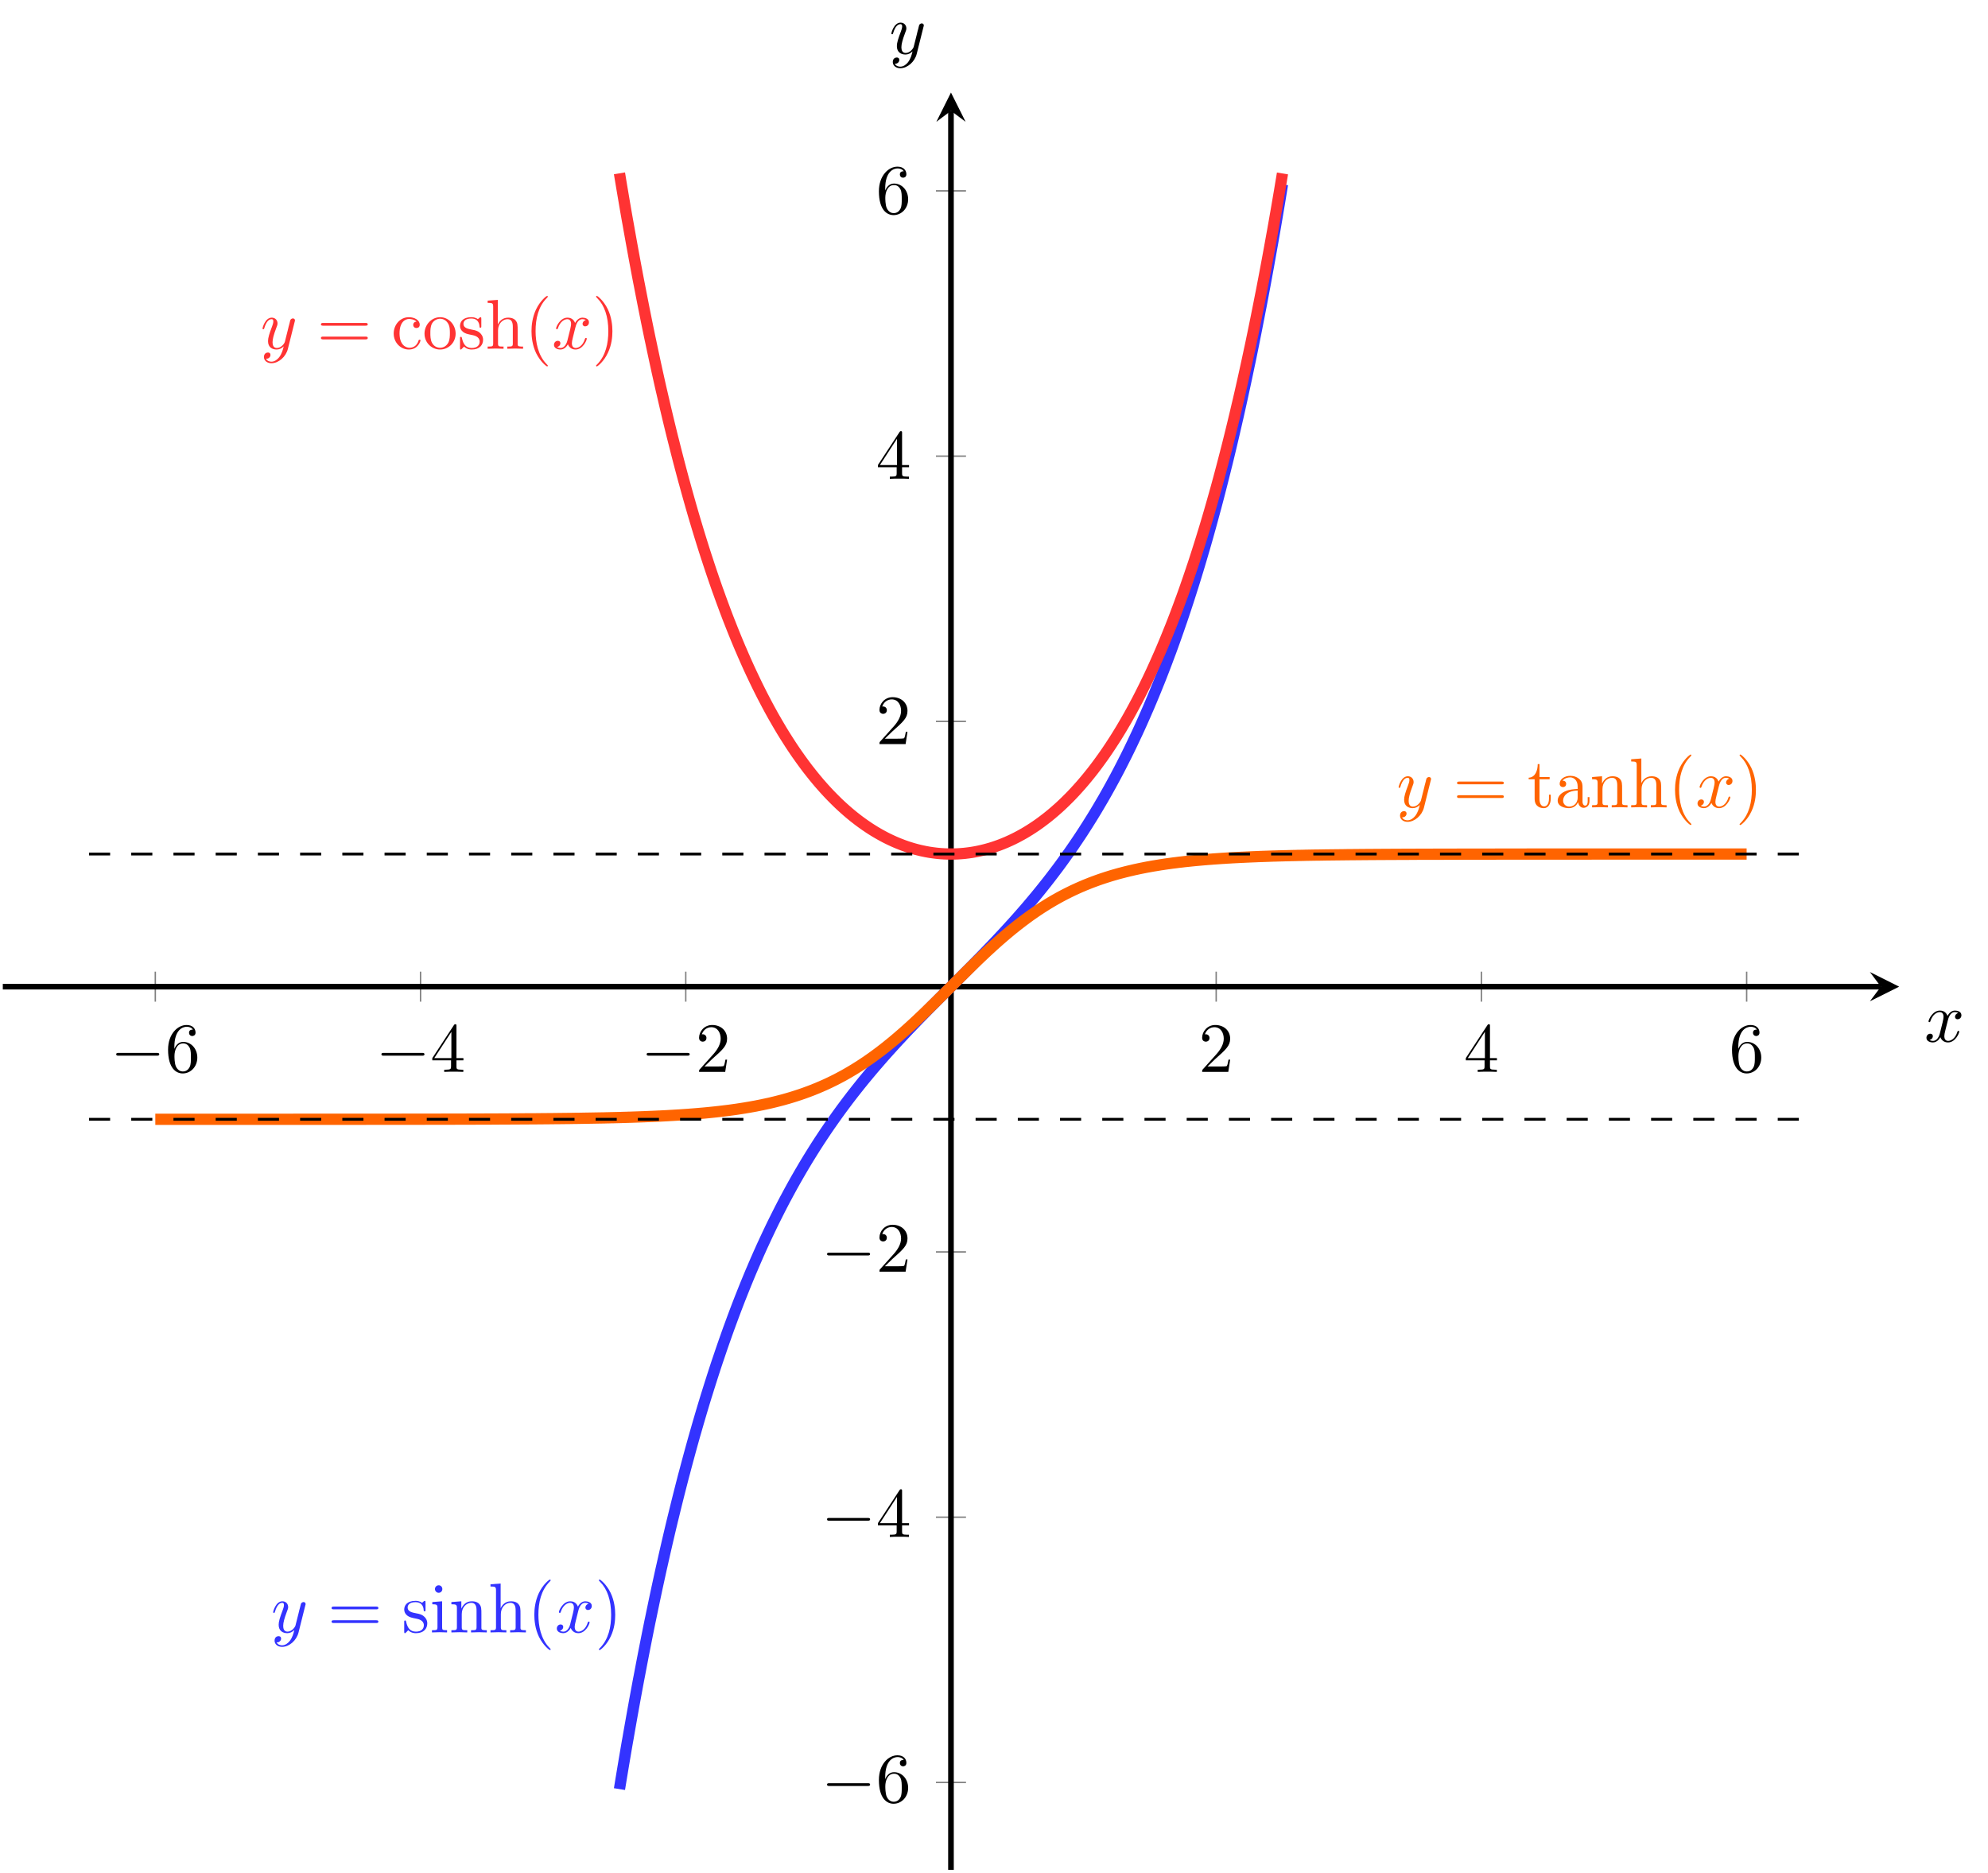 <?xml version="1.0" encoding="UTF-8"?>
<svg xmlns="http://www.w3.org/2000/svg" xmlns:xlink="http://www.w3.org/1999/xlink" width="281.498pt" height="265.129pt" viewBox="0 0 281.498 265.129" version="1.1">
<defs>
<g>
<symbol overflow="visible" id="glyph0-0">
<path style="stroke:none;" d=""/>
</symbol>
<symbol overflow="visible" id="glyph0-1">
<path style="stroke:none;" d="M 6.562 -2.297 C 6.734 -2.297 6.922 -2.297 6.922 -2.5 C 6.922 -2.688 6.734 -2.688 6.562 -2.688 L 1.172 -2.688 C 1 -2.688 0.828 -2.688 0.828 -2.5 C 0.828 -2.297 1 -2.297 1.172 -2.297 Z M 6.562 -2.297 "/>
</symbol>
<symbol overflow="visible" id="glyph1-0">
<path style="stroke:none;" d=""/>
</symbol>
<symbol overflow="visible" id="glyph1-1">
<path style="stroke:none;" d="M 1.312 -3.266 L 1.312 -3.516 C 1.312 -6.031 2.547 -6.391 3.062 -6.391 C 3.297 -6.391 3.719 -6.328 3.938 -5.984 C 3.781 -5.984 3.391 -5.984 3.391 -5.547 C 3.391 -5.234 3.625 -5.078 3.844 -5.078 C 4 -5.078 4.312 -5.172 4.312 -5.562 C 4.312 -6.156 3.875 -6.641 3.047 -6.641 C 1.766 -6.641 0.422 -5.359 0.422 -3.156 C 0.422 -0.484 1.578 0.219 2.5 0.219 C 3.609 0.219 4.562 -0.719 4.562 -2.031 C 4.562 -3.297 3.672 -4.25 2.562 -4.25 C 1.891 -4.25 1.516 -3.75 1.312 -3.266 Z M 2.5 -0.062 C 1.875 -0.062 1.578 -0.656 1.516 -0.812 C 1.328 -1.281 1.328 -2.078 1.328 -2.25 C 1.328 -3.031 1.656 -4.031 2.547 -4.031 C 2.719 -4.031 3.172 -4.031 3.484 -3.406 C 3.656 -3.047 3.656 -2.531 3.656 -2.047 C 3.656 -1.562 3.656 -1.062 3.484 -0.703 C 3.188 -0.109 2.734 -0.062 2.5 -0.062 Z M 2.5 -0.062 "/>
</symbol>
<symbol overflow="visible" id="glyph1-2">
<path style="stroke:none;" d="M 2.938 -1.641 L 2.938 -0.781 C 2.938 -0.422 2.906 -0.312 2.172 -0.312 L 1.969 -0.312 L 1.969 0 C 2.375 -0.031 2.891 -0.031 3.312 -0.031 C 3.734 -0.031 4.25 -0.031 4.672 0 L 4.672 -0.312 L 4.453 -0.312 C 3.719 -0.312 3.703 -0.422 3.703 -0.781 L 3.703 -1.641 L 4.688 -1.641 L 4.688 -1.953 L 3.703 -1.953 L 3.703 -6.484 C 3.703 -6.688 3.703 -6.75 3.531 -6.75 C 3.453 -6.75 3.422 -6.75 3.344 -6.625 L 0.281 -1.953 L 0.281 -1.641 Z M 2.984 -1.953 L 0.562 -1.953 L 2.984 -5.672 Z M 2.984 -1.953 "/>
</symbol>
<symbol overflow="visible" id="glyph1-3">
<path style="stroke:none;" d="M 1.266 -0.766 L 2.328 -1.797 C 3.875 -3.172 4.469 -3.703 4.469 -4.703 C 4.469 -5.844 3.578 -6.641 2.359 -6.641 C 1.234 -6.641 0.5 -5.719 0.5 -4.828 C 0.5 -4.281 1 -4.281 1.031 -4.281 C 1.203 -4.281 1.547 -4.391 1.547 -4.812 C 1.547 -5.062 1.359 -5.328 1.016 -5.328 C 0.938 -5.328 0.922 -5.328 0.891 -5.312 C 1.109 -5.969 1.656 -6.328 2.234 -6.328 C 3.141 -6.328 3.562 -5.516 3.562 -4.703 C 3.562 -3.906 3.078 -3.125 2.516 -2.5 L 0.609 -0.375 C 0.5 -0.266 0.5 -0.234 0.5 0 L 4.203 0 L 4.469 -1.734 L 4.234 -1.734 C 4.172 -1.438 4.109 -1 4 -0.844 C 3.938 -0.766 3.281 -0.766 3.062 -0.766 Z M 1.266 -0.766 "/>
</symbol>
<symbol overflow="visible" id="glyph1-4">
<path style="stroke:none;" d="M 6.844 -3.266 C 7 -3.266 7.188 -3.266 7.188 -3.453 C 7.188 -3.656 7 -3.656 6.859 -3.656 L 0.891 -3.656 C 0.75 -3.656 0.562 -3.656 0.562 -3.453 C 0.562 -3.266 0.75 -3.266 0.891 -3.266 Z M 6.859 -1.328 C 7 -1.328 7.188 -1.328 7.188 -1.531 C 7.188 -1.719 7 -1.719 6.844 -1.719 L 0.891 -1.719 C 0.75 -1.719 0.562 -1.719 0.562 -1.531 C 0.562 -1.328 0.75 -1.328 0.891 -1.328 Z M 6.859 -1.328 "/>
</symbol>
<symbol overflow="visible" id="glyph1-5">
<path style="stroke:none;" d="M 2.078 -1.938 C 2.297 -1.891 3.109 -1.734 3.109 -1.016 C 3.109 -0.516 2.766 -0.109 1.984 -0.109 C 1.141 -0.109 0.781 -0.672 0.594 -1.531 C 0.562 -1.656 0.562 -1.688 0.453 -1.688 C 0.328 -1.688 0.328 -1.625 0.328 -1.453 L 0.328 -0.125 C 0.328 0.047 0.328 0.109 0.438 0.109 C 0.484 0.109 0.5 0.094 0.688 -0.094 C 0.703 -0.109 0.703 -0.125 0.891 -0.312 C 1.328 0.094 1.781 0.109 1.984 0.109 C 3.125 0.109 3.594 -0.562 3.594 -1.281 C 3.594 -1.797 3.297 -2.109 3.172 -2.219 C 2.844 -2.547 2.453 -2.625 2.031 -2.703 C 1.469 -2.812 0.812 -2.938 0.812 -3.516 C 0.812 -3.875 1.062 -4.281 1.922 -4.281 C 3.016 -4.281 3.078 -3.375 3.094 -3.078 C 3.094 -2.984 3.188 -2.984 3.203 -2.984 C 3.344 -2.984 3.344 -3.031 3.344 -3.219 L 3.344 -4.234 C 3.344 -4.391 3.344 -4.469 3.234 -4.469 C 3.188 -4.469 3.156 -4.469 3.031 -4.344 C 3 -4.312 2.906 -4.219 2.859 -4.188 C 2.484 -4.469 2.078 -4.469 1.922 -4.469 C 0.703 -4.469 0.328 -3.797 0.328 -3.234 C 0.328 -2.891 0.484 -2.609 0.75 -2.391 C 1.078 -2.141 1.359 -2.078 2.078 -1.938 Z M 2.078 -1.938 "/>
</symbol>
<symbol overflow="visible" id="glyph1-6">
<path style="stroke:none;" d="M 1.766 -4.406 L 0.375 -4.297 L 0.375 -3.984 C 1.016 -3.984 1.109 -3.922 1.109 -3.438 L 1.109 -0.75 C 1.109 -0.312 1 -0.312 0.328 -0.312 L 0.328 0 C 0.641 -0.016 1.188 -0.031 1.422 -0.031 C 1.781 -0.031 2.125 -0.016 2.469 0 L 2.469 -0.312 C 1.797 -0.312 1.766 -0.359 1.766 -0.75 Z M 1.797 -6.141 C 1.797 -6.453 1.562 -6.672 1.281 -6.672 C 0.969 -6.672 0.75 -6.406 0.75 -6.141 C 0.75 -5.875 0.969 -5.609 1.281 -5.609 C 1.562 -5.609 1.797 -5.828 1.797 -6.141 Z M 1.797 -6.141 "/>
</symbol>
<symbol overflow="visible" id="glyph1-7">
<path style="stroke:none;" d="M 1.094 -3.422 L 1.094 -0.75 C 1.094 -0.312 0.984 -0.312 0.312 -0.312 L 0.312 0 C 0.672 -0.016 1.172 -0.031 1.453 -0.031 C 1.703 -0.031 2.219 -0.016 2.562 0 L 2.562 -0.312 C 1.891 -0.312 1.781 -0.312 1.781 -0.75 L 1.781 -2.594 C 1.781 -3.625 2.5 -4.188 3.125 -4.188 C 3.766 -4.188 3.875 -3.656 3.875 -3.078 L 3.875 -0.75 C 3.875 -0.312 3.766 -0.312 3.094 -0.312 L 3.094 0 C 3.438 -0.016 3.953 -0.031 4.219 -0.031 C 4.469 -0.031 5 -0.016 5.328 0 L 5.328 -0.312 C 4.812 -0.312 4.562 -0.312 4.562 -0.609 L 4.562 -2.516 C 4.562 -3.375 4.562 -3.672 4.25 -4.031 C 4.109 -4.203 3.781 -4.406 3.203 -4.406 C 2.469 -4.406 2 -3.984 1.719 -3.359 L 1.719 -4.406 L 0.312 -4.297 L 0.312 -3.984 C 1.016 -3.984 1.094 -3.922 1.094 -3.422 Z M 1.094 -3.422 "/>
</symbol>
<symbol overflow="visible" id="glyph1-8">
<path style="stroke:none;" d="M 1.094 -0.75 C 1.094 -0.312 0.984 -0.312 0.312 -0.312 L 0.312 0 C 0.672 -0.016 1.172 -0.031 1.453 -0.031 C 1.703 -0.031 2.219 -0.016 2.562 0 L 2.562 -0.312 C 1.891 -0.312 1.781 -0.312 1.781 -0.75 L 1.781 -2.594 C 1.781 -3.625 2.5 -4.188 3.125 -4.188 C 3.766 -4.188 3.875 -3.656 3.875 -3.078 L 3.875 -0.75 C 3.875 -0.312 3.766 -0.312 3.094 -0.312 L 3.094 0 C 3.438 -0.016 3.953 -0.031 4.219 -0.031 C 4.469 -0.031 5 -0.016 5.328 0 L 5.328 -0.312 C 4.812 -0.312 4.562 -0.312 4.562 -0.609 L 4.562 -2.516 C 4.562 -3.375 4.562 -3.672 4.25 -4.031 C 4.109 -4.203 3.781 -4.406 3.203 -4.406 C 2.359 -4.406 1.922 -3.812 1.75 -3.422 L 1.75 -6.922 L 0.312 -6.812 L 0.312 -6.5 C 1.016 -6.5 1.094 -6.438 1.094 -5.938 Z M 1.094 -0.75 "/>
</symbol>
<symbol overflow="visible" id="glyph1-9">
<path style="stroke:none;" d="M 3.297 2.391 C 3.297 2.359 3.297 2.344 3.125 2.172 C 1.891 0.922 1.562 -0.969 1.562 -2.5 C 1.562 -4.234 1.938 -5.969 3.172 -7.203 C 3.297 -7.328 3.297 -7.344 3.297 -7.375 C 3.297 -7.453 3.266 -7.484 3.203 -7.484 C 3.094 -7.484 2.203 -6.797 1.609 -5.531 C 1.109 -4.438 0.984 -3.328 0.984 -2.5 C 0.984 -1.719 1.094 -0.516 1.641 0.625 C 2.25 1.844 3.094 2.5 3.203 2.5 C 3.266 2.5 3.297 2.469 3.297 2.391 Z M 3.297 2.391 "/>
</symbol>
<symbol overflow="visible" id="glyph1-10">
<path style="stroke:none;" d="M 2.875 -2.5 C 2.875 -3.266 2.766 -4.469 2.219 -5.609 C 1.625 -6.828 0.766 -7.484 0.672 -7.484 C 0.609 -7.484 0.562 -7.438 0.562 -7.375 C 0.562 -7.344 0.562 -7.328 0.75 -7.141 C 1.734 -6.156 2.297 -4.578 2.297 -2.5 C 2.297 -0.781 1.938 0.969 0.703 2.219 C 0.562 2.344 0.562 2.359 0.562 2.391 C 0.562 2.453 0.609 2.5 0.672 2.5 C 0.766 2.5 1.672 1.812 2.25 0.547 C 2.766 -0.547 2.875 -1.656 2.875 -2.5 Z M 2.875 -2.5 "/>
</symbol>
<symbol overflow="visible" id="glyph1-11">
<path style="stroke:none;" d="M 1.172 -2.172 C 1.172 -3.797 1.984 -4.219 2.516 -4.219 C 2.609 -4.219 3.234 -4.203 3.578 -3.844 C 3.172 -3.812 3.109 -3.516 3.109 -3.391 C 3.109 -3.125 3.297 -2.938 3.562 -2.938 C 3.828 -2.938 4.031 -3.094 4.031 -3.406 C 4.031 -4.078 3.266 -4.469 2.5 -4.469 C 1.25 -4.469 0.344 -3.391 0.344 -2.156 C 0.344 -0.875 1.328 0.109 2.484 0.109 C 3.812 0.109 4.141 -1.094 4.141 -1.188 C 4.141 -1.281 4.031 -1.281 4 -1.281 C 3.922 -1.281 3.891 -1.25 3.875 -1.188 C 3.594 -0.266 2.938 -0.141 2.578 -0.141 C 2.047 -0.141 1.172 -0.562 1.172 -2.172 Z M 1.172 -2.172 "/>
</symbol>
<symbol overflow="visible" id="glyph1-12">
<path style="stroke:none;" d="M 4.688 -2.141 C 4.688 -3.406 3.703 -4.469 2.5 -4.469 C 1.25 -4.469 0.281 -3.375 0.281 -2.141 C 0.281 -0.844 1.312 0.109 2.484 0.109 C 3.688 0.109 4.688 -0.875 4.688 -2.141 Z M 2.5 -0.141 C 2.062 -0.141 1.625 -0.344 1.359 -0.812 C 1.109 -1.25 1.109 -1.859 1.109 -2.219 C 1.109 -2.609 1.109 -3.141 1.344 -3.578 C 1.609 -4.031 2.078 -4.25 2.484 -4.25 C 2.922 -4.25 3.344 -4.031 3.609 -3.594 C 3.875 -3.172 3.875 -2.594 3.875 -2.219 C 3.875 -1.859 3.875 -1.312 3.656 -0.875 C 3.422 -0.422 2.984 -0.141 2.5 -0.141 Z M 2.5 -0.141 "/>
</symbol>
<symbol overflow="visible" id="glyph1-13">
<path style="stroke:none;" d="M 1.719 -3.984 L 3.156 -3.984 L 3.156 -4.297 L 1.719 -4.297 L 1.719 -6.125 L 1.469 -6.125 C 1.469 -5.312 1.172 -4.25 0.188 -4.203 L 0.188 -3.984 L 1.031 -3.984 L 1.031 -1.234 C 1.031 -0.016 1.969 0.109 2.328 0.109 C 3.031 0.109 3.312 -0.594 3.312 -1.234 L 3.312 -1.797 L 3.062 -1.797 L 3.062 -1.25 C 3.062 -0.516 2.766 -0.141 2.391 -0.141 C 1.719 -0.141 1.719 -1.047 1.719 -1.219 Z M 1.719 -3.984 "/>
</symbol>
<symbol overflow="visible" id="glyph1-14">
<path style="stroke:none;" d="M 3.312 -0.75 C 3.359 -0.359 3.625 0.062 4.094 0.062 C 4.312 0.062 4.922 -0.078 4.922 -0.891 L 4.922 -1.453 L 4.672 -1.453 L 4.672 -0.891 C 4.672 -0.312 4.422 -0.25 4.312 -0.25 C 3.984 -0.25 3.938 -0.703 3.938 -0.75 L 3.938 -2.734 C 3.938 -3.156 3.938 -3.547 3.578 -3.922 C 3.188 -4.312 2.688 -4.469 2.219 -4.469 C 1.391 -4.469 0.703 -4 0.703 -3.344 C 0.703 -3.047 0.906 -2.875 1.172 -2.875 C 1.453 -2.875 1.625 -3.078 1.625 -3.328 C 1.625 -3.453 1.578 -3.781 1.109 -3.781 C 1.391 -4.141 1.875 -4.25 2.188 -4.25 C 2.688 -4.25 3.25 -3.859 3.25 -2.969 L 3.25 -2.609 C 2.734 -2.578 2.047 -2.547 1.422 -2.25 C 0.672 -1.906 0.422 -1.391 0.422 -0.953 C 0.422 -0.141 1.391 0.109 2.016 0.109 C 2.672 0.109 3.125 -0.297 3.312 -0.75 Z M 3.25 -2.391 L 3.25 -1.391 C 3.25 -0.453 2.531 -0.109 2.078 -0.109 C 1.594 -0.109 1.188 -0.453 1.188 -0.953 C 1.188 -1.5 1.609 -2.328 3.25 -2.391 Z M 3.25 -2.391 "/>
</symbol>
<symbol overflow="visible" id="glyph2-0">
<path style="stroke:none;" d=""/>
</symbol>
<symbol overflow="visible" id="glyph2-1">
<path style="stroke:none;" d="M 4.844 -3.797 C 4.891 -3.938 4.891 -3.953 4.891 -4.031 C 4.891 -4.203 4.75 -4.297 4.594 -4.297 C 4.5 -4.297 4.344 -4.234 4.25 -4.094 C 4.234 -4.031 4.141 -3.734 4.109 -3.547 C 4.031 -3.297 3.969 -3.016 3.906 -2.75 L 3.453 -0.953 C 3.422 -0.812 2.984 -0.109 2.328 -0.109 C 1.828 -0.109 1.719 -0.547 1.719 -0.922 C 1.719 -1.375 1.891 -2 2.219 -2.875 C 2.375 -3.281 2.422 -3.391 2.422 -3.594 C 2.422 -4.031 2.109 -4.406 1.609 -4.406 C 0.656 -4.406 0.297 -2.953 0.297 -2.875 C 0.297 -2.766 0.391 -2.766 0.406 -2.766 C 0.516 -2.766 0.516 -2.797 0.562 -2.953 C 0.844 -3.891 1.234 -4.188 1.578 -4.188 C 1.656 -4.188 1.828 -4.188 1.828 -3.875 C 1.828 -3.625 1.719 -3.359 1.656 -3.172 C 1.25 -2.109 1.078 -1.547 1.078 -1.078 C 1.078 -0.188 1.703 0.109 2.297 0.109 C 2.688 0.109 3.016 -0.062 3.297 -0.344 C 3.172 0.172 3.047 0.672 2.656 1.203 C 2.391 1.531 2.016 1.828 1.562 1.828 C 1.422 1.828 0.969 1.797 0.797 1.406 C 0.953 1.406 1.094 1.406 1.219 1.281 C 1.328 1.203 1.422 1.062 1.422 0.875 C 1.422 0.562 1.156 0.531 1.062 0.531 C 0.828 0.531 0.5 0.688 0.5 1.172 C 0.5 1.672 0.938 2.047 1.562 2.047 C 2.578 2.047 3.609 1.141 3.891 0.016 Z M 4.844 -3.797 "/>
</symbol>
<symbol overflow="visible" id="glyph2-2">
<path style="stroke:none;" d="M 3.328 -3.016 C 3.391 -3.266 3.625 -4.188 4.312 -4.188 C 4.359 -4.188 4.609 -4.188 4.812 -4.062 C 4.531 -4 4.344 -3.766 4.344 -3.516 C 4.344 -3.359 4.453 -3.172 4.719 -3.172 C 4.938 -3.172 5.25 -3.344 5.25 -3.75 C 5.25 -4.266 4.672 -4.406 4.328 -4.406 C 3.75 -4.406 3.406 -3.875 3.281 -3.656 C 3.031 -4.312 2.5 -4.406 2.203 -4.406 C 1.172 -4.406 0.594 -3.125 0.594 -2.875 C 0.594 -2.766 0.703 -2.766 0.719 -2.766 C 0.797 -2.766 0.828 -2.797 0.844 -2.875 C 1.188 -3.938 1.844 -4.188 2.188 -4.188 C 2.375 -4.188 2.719 -4.094 2.719 -3.516 C 2.719 -3.203 2.547 -2.547 2.188 -1.141 C 2.031 -0.531 1.672 -0.109 1.234 -0.109 C 1.172 -0.109 0.953 -0.109 0.734 -0.234 C 0.984 -0.297 1.203 -0.5 1.203 -0.781 C 1.203 -1.047 0.984 -1.125 0.844 -1.125 C 0.531 -1.125 0.297 -0.875 0.297 -0.547 C 0.297 -0.094 0.781 0.109 1.219 0.109 C 1.891 0.109 2.25 -0.594 2.266 -0.641 C 2.391 -0.281 2.75 0.109 3.344 0.109 C 4.375 0.109 4.938 -1.172 4.938 -1.422 C 4.938 -1.531 4.859 -1.531 4.828 -1.531 C 4.734 -1.531 4.719 -1.484 4.688 -1.422 C 4.359 -0.344 3.688 -0.109 3.375 -0.109 C 2.984 -0.109 2.828 -0.422 2.828 -0.766 C 2.828 -0.984 2.875 -1.203 2.984 -1.641 Z M 3.328 -3.016 "/>
</symbol>
</g>
<clipPath id="clip1">
  <path d="M 134 15 L 136 15 L 136 265.129 L 134 265.129 Z M 134 15 "/>
</clipPath>
<clipPath id="clip2">
  <path d="M 65 13.102 L 205 13.102 L 205 264.73 L 65 264.73 Z M 65 13.102 "/>
</clipPath>
<clipPath id="clip3">
  <path d="M 65 13.102 L 205 13.102 L 205 144 L 65 144 Z M 65 13.102 "/>
</clipPath>
<clipPath id="clip4">
  <path d="M 0.398 98 L 268.918 98 L 268.918 182 L 0.398 182 Z M 0.398 98 "/>
</clipPath>
</defs>
<g id="surface1">
<path style="fill:none;stroke-width:0.199;stroke-linecap:butt;stroke-linejoin:miter;stroke:rgb(50%,50%,50%);stroke-opacity:1;stroke-miterlimit:10;" d="M 9.388 111.48 L 9.388 115.73 M 46.943 111.48 L 46.943 115.73 M 84.498 111.48 L 84.498 115.73 M 159.607 111.48 L 159.607 115.73 M 197.162 111.48 L 197.162 115.73 M 234.72 111.48 L 234.72 115.73 " transform="matrix(1,0,0,-1,12.604,253.292)"/>
<path style="fill:none;stroke-width:0.199;stroke-linecap:butt;stroke-linejoin:miter;stroke:rgb(50%,50%,50%);stroke-opacity:1;stroke-miterlimit:10;" d="M 119.927 0.94 L 124.181 0.94 M 119.927 38.495 L 124.181 38.495 M 119.927 76.05 L 124.181 76.05 M 119.927 151.159 L 124.181 151.159 M 119.927 188.714 L 124.181 188.714 M 119.927 226.269 L 124.181 226.269 " transform="matrix(1,0,0,-1,12.604,253.292)"/>
<path style="fill:none;stroke-width:0.797;stroke-linecap:butt;stroke-linejoin:miter;stroke:rgb(0%,0%,0%);stroke-opacity:1;stroke-miterlimit:10;" d="M -12.206 113.605 L 253.724 113.605 " transform="matrix(1,0,0,-1,12.604,253.292)"/>
<path style=" stroke:none;fill-rule:nonzero;fill:rgb(0%,0%,0%);fill-opacity:1;" d="M 268.918 139.688 L 264.773 137.613 L 266.328 139.688 L 264.773 141.758 "/>
<g clip-path="url(#clip1)" clip-rule="nonzero">
<path style="fill:none;stroke-width:0.797;stroke-linecap:butt;stroke-linejoin:miter;stroke:rgb(0%,0%,0%);stroke-opacity:1;stroke-miterlimit:10;" d="M 122.052 -11.438 L 122.052 237.601 " transform="matrix(1,0,0,-1,12.604,253.292)"/>
</g>
<path style=" stroke:none;fill-rule:nonzero;fill:rgb(0%,0%,0%);fill-opacity:1;" d="M 134.656 13.102 L 132.586 17.246 L 134.656 15.691 L 136.73 17.246 "/>
<g style="fill:rgb(0%,0%,0%);fill-opacity:1;">
  <use xlink:href="#glyph0-1" x="15.628" y="151.755"/>
</g>
<g style="fill:rgb(0%,0%,0%);fill-opacity:1;">
  <use xlink:href="#glyph1-1" x="23.377" y="151.755"/>
</g>
<g style="fill:rgb(0%,0%,0%);fill-opacity:1;">
  <use xlink:href="#glyph0-1" x="53.182" y="151.755"/>
</g>
<g style="fill:rgb(0%,0%,0%);fill-opacity:1;">
  <use xlink:href="#glyph1-2" x="60.931" y="151.755"/>
</g>
<g style="fill:rgb(0%,0%,0%);fill-opacity:1;">
  <use xlink:href="#glyph0-1" x="90.737" y="151.755"/>
</g>
<g style="fill:rgb(0%,0%,0%);fill-opacity:1;">
  <use xlink:href="#glyph1-3" x="98.486" y="151.755"/>
</g>
<g style="fill:rgb(0%,0%,0%);fill-opacity:1;">
  <use xlink:href="#glyph1-3" x="169.72" y="151.755"/>
</g>
<g style="fill:rgb(0%,0%,0%);fill-opacity:1;">
  <use xlink:href="#glyph1-2" x="207.275" y="151.755"/>
</g>
<g style="fill:rgb(0%,0%,0%);fill-opacity:1;">
  <use xlink:href="#glyph1-1" x="244.829" y="151.755"/>
</g>
<g style="fill:rgb(0%,0%,0%);fill-opacity:1;">
  <use xlink:href="#glyph0-1" x="116.281" y="255.147"/>
</g>
<g style="fill:rgb(0%,0%,0%);fill-opacity:1;">
  <use xlink:href="#glyph1-1" x="124.03" y="255.147"/>
</g>
<g style="fill:rgb(0%,0%,0%);fill-opacity:1;">
  <use xlink:href="#glyph0-1" x="116.281" y="217.593"/>
</g>
<g style="fill:rgb(0%,0%,0%);fill-opacity:1;">
  <use xlink:href="#glyph1-2" x="124.03" y="217.593"/>
</g>
<g style="fill:rgb(0%,0%,0%);fill-opacity:1;">
  <use xlink:href="#glyph0-1" x="116.281" y="180.039"/>
</g>
<g style="fill:rgb(0%,0%,0%);fill-opacity:1;">
  <use xlink:href="#glyph1-3" x="124.03" y="180.039"/>
</g>
<g style="fill:rgb(0%,0%,0%);fill-opacity:1;">
  <use xlink:href="#glyph1-3" x="124.03" y="105.345"/>
</g>
<g style="fill:rgb(0%,0%,0%);fill-opacity:1;">
  <use xlink:href="#glyph1-2" x="124.03" y="67.79"/>
</g>
<g style="fill:rgb(0%,0%,0%);fill-opacity:1;">
  <use xlink:href="#glyph1-1" x="124.03" y="30.236"/>
</g>
<g clip-path="url(#clip2)" clip-rule="nonzero">
<path style="fill:none;stroke-width:1.594;stroke-linecap:butt;stroke-linejoin:miter;stroke:rgb(20%,20%,100%);stroke-opacity:1;stroke-miterlimit:10;" d="M 75.111 -0.001 L 75.298 1.147 L 75.58 2.847 L 75.767 3.964 L 75.955 5.073 L 76.048 5.624 L 76.142 6.171 L 76.236 6.714 L 76.334 7.253 L 76.427 7.796 L 76.615 8.866 L 76.709 9.397 L 76.896 10.452 L 76.99 10.976 L 77.177 12.015 L 77.271 12.53 L 77.459 13.554 L 77.552 14.062 L 77.834 15.573 L 77.931 16.069 L 78.025 16.565 L 78.212 17.55 L 78.306 18.038 L 78.587 19.491 L 78.869 20.921 L 78.962 21.394 L 79.15 22.331 L 79.337 23.261 L 79.431 23.722 L 79.529 24.179 L 79.623 24.636 L 79.81 25.542 L 79.904 25.991 L 80.185 27.327 L 80.279 27.769 L 80.466 28.644 L 80.56 29.077 L 80.654 29.507 L 80.748 29.94 L 81.029 31.218 L 81.126 31.64 L 81.408 32.894 L 81.501 33.308 L 81.689 34.128 L 81.876 34.94 L 82.158 36.147 L 82.251 36.546 L 82.439 37.335 L 82.626 38.116 L 82.724 38.507 L 82.818 38.894 L 83.099 40.042 L 83.193 40.421 L 83.474 41.546 L 83.662 42.288 L 83.943 43.39 L 84.037 43.749 L 84.13 44.112 L 84.224 44.472 L 84.322 44.827 L 84.509 45.538 L 84.791 46.593 L 84.884 46.937 L 84.978 47.284 L 85.166 47.972 L 85.353 48.651 L 85.634 49.659 L 85.822 50.323 L 85.919 50.651 L 86.107 51.308 L 86.294 51.956 L 86.576 52.917 L 86.763 53.55 L 87.044 54.487 L 87.326 55.413 L 87.419 55.718 L 87.517 56.022 L 87.798 56.925 L 87.986 57.519 L 88.08 57.812 L 88.173 58.108 L 88.267 58.401 L 88.642 59.558 L 88.83 60.128 L 89.017 60.69 L 89.115 60.972 L 89.49 62.081 L 89.677 62.628 L 89.959 63.437 L 90.334 64.499 L 90.615 65.284 L 90.712 65.542 L 90.9 66.058 L 91.181 66.819 L 91.556 67.819 L 91.744 68.312 L 91.837 68.554 L 91.931 68.8 L 92.119 69.284 L 92.212 69.522 L 92.31 69.765 L 92.498 70.241 L 92.779 70.944 L 92.873 71.175 L 92.966 71.409 L 93.06 71.64 L 93.154 71.866 L 93.248 72.097 L 93.529 72.776 L 93.623 72.999 L 93.716 73.226 L 93.81 73.444 L 93.908 73.667 L 94.001 73.886 L 94.095 74.108 L 94.189 74.327 L 94.283 74.542 L 94.376 74.761 L 94.564 75.19 L 94.658 75.401 L 94.751 75.616 L 94.939 76.038 L 95.033 76.245 L 95.126 76.456 L 95.408 77.077 L 95.505 77.28 L 95.599 77.487 L 95.787 77.894 L 95.974 78.292 L 96.068 78.495 L 96.162 78.69 L 96.255 78.89 L 96.349 79.085 L 96.443 79.284 L 96.63 79.675 L 96.724 79.866 L 96.818 80.062 L 97.005 80.444 L 97.103 80.636 L 97.572 81.573 L 97.666 81.757 L 97.759 81.944 L 97.947 82.312 L 98.041 82.491 L 98.134 82.675 L 98.509 83.394 L 98.603 83.569 L 98.701 83.745 L 99.076 84.448 L 99.451 85.136 L 99.544 85.304 L 99.638 85.476 L 100.013 86.147 L 100.107 86.312 L 100.201 86.48 L 100.298 86.644 L 100.486 86.972 L 100.58 87.132 L 100.673 87.296 L 101.236 88.257 L 101.611 88.882 L 101.705 89.034 L 101.798 89.19 L 101.892 89.343 L 101.99 89.499 L 102.177 89.804 L 102.271 89.952 L 102.459 90.257 L 102.927 90.999 L 103.021 91.144 L 103.115 91.292 L 103.49 91.87 L 103.587 92.015 L 103.681 92.155 L 103.775 92.3 L 104.337 93.144 L 104.431 93.28 L 104.525 93.421 L 104.994 94.105 L 105.091 94.237 L 105.185 94.374 L 105.841 95.304 L 105.935 95.433 L 106.029 95.565 L 106.591 96.339 L 106.685 96.464 L 106.783 96.593 L 106.876 96.722 L 107.533 97.597 L 107.72 97.839 L 107.814 97.964 L 108.283 98.569 L 108.38 98.69 L 108.474 98.808 L 108.662 99.05 L 108.943 99.401 L 109.037 99.522 L 109.318 99.874 L 109.412 99.987 L 109.599 100.222 L 109.787 100.448 L 109.88 100.565 L 109.978 100.679 L 110.541 101.358 L 110.634 101.468 L 110.822 101.694 L 111.009 101.913 L 111.103 102.026 L 111.478 102.464 L 111.576 102.573 L 111.857 102.901 L 111.951 103.007 L 112.044 103.116 L 112.138 103.222 L 112.232 103.331 L 112.326 103.437 L 112.419 103.546 L 113.076 104.284 L 113.173 104.39 L 113.361 104.601 L 113.455 104.702 L 113.548 104.808 L 113.642 104.909 L 113.736 105.015 L 113.923 105.218 L 114.017 105.323 L 114.205 105.526 L 114.298 105.632 L 114.673 106.038 L 114.771 106.14 L 114.865 106.237 L 115.146 106.542 L 115.24 106.64 L 115.427 106.843 L 115.521 106.94 L 115.615 107.042 L 115.709 107.14 L 115.802 107.241 L 115.99 107.437 L 116.084 107.538 L 116.271 107.733 L 116.369 107.831 L 116.462 107.929 L 116.556 108.03 L 117.119 108.616 L 117.212 108.71 L 117.587 109.101 L 117.681 109.194 L 117.869 109.39 L 118.06 109.581 L 118.154 109.679 L 118.248 109.772 L 118.341 109.87 L 118.435 109.964 L 118.529 110.062 L 118.623 110.155 L 118.716 110.253 L 118.81 110.347 L 118.904 110.444 L 119.091 110.632 L 119.185 110.73 L 119.373 110.917 L 119.466 111.015 L 119.564 111.108 L 119.751 111.296 L 119.845 111.394 L 120.22 111.769 L 120.314 111.866 L 120.876 112.429 L 120.97 112.526 L 121.064 112.62 L 121.162 112.714 L 122.005 113.558 L 122.099 113.647 L 122.193 113.745 L 122.287 113.835 L 122.38 113.933 L 122.662 114.214 L 122.759 114.308 L 123.322 114.87 L 123.416 114.968 L 123.978 115.53 L 124.072 115.628 L 124.259 115.815 L 124.357 115.909 L 124.451 116.007 L 124.732 116.288 L 124.826 116.386 L 125.013 116.573 L 125.107 116.671 L 125.201 116.765 L 125.294 116.862 L 125.482 117.05 L 125.669 117.245 L 125.763 117.339 L 125.857 117.437 L 125.955 117.53 L 126.048 117.628 L 126.142 117.722 L 126.236 117.819 L 126.33 117.913 L 126.611 118.206 L 126.705 118.3 L 127.455 119.081 L 127.552 119.179 L 127.834 119.472 L 127.927 119.573 L 128.115 119.769 L 128.208 119.87 L 128.302 119.968 L 128.396 120.069 L 128.583 120.265 L 128.771 120.468 L 128.865 120.565 L 129.052 120.769 L 129.15 120.87 L 129.244 120.968 L 129.9 121.679 L 129.994 121.784 L 130.275 122.089 L 130.462 122.3 L 130.65 122.503 L 130.748 122.608 L 130.935 122.819 L 131.029 122.921 L 131.123 123.03 L 131.216 123.132 L 131.404 123.343 L 131.498 123.452 L 131.779 123.769 L 131.873 123.878 L 131.966 123.983 L 132.06 124.093 L 132.154 124.198 L 132.248 124.308 L 132.345 124.417 L 132.439 124.522 L 132.908 125.069 L 133.001 125.183 L 133.095 125.292 L 133.189 125.405 L 133.283 125.515 L 133.376 125.628 L 133.47 125.737 L 133.564 125.851 L 133.658 125.96 L 133.845 126.187 L 133.943 126.3 L 134.037 126.413 L 134.13 126.53 L 134.318 126.757 L 134.412 126.874 L 134.505 126.987 L 134.599 127.105 L 134.693 127.218 L 135.255 127.921 L 135.349 128.042 L 135.443 128.159 L 135.541 128.276 L 135.728 128.519 L 135.822 128.636 L 136.103 128.999 L 136.197 129.124 L 136.384 129.366 L 136.478 129.491 L 136.572 129.612 L 136.947 130.112 L 137.041 130.233 L 137.138 130.362 L 137.326 130.612 L 137.419 130.741 L 137.513 130.866 L 137.982 131.511 L 138.076 131.644 L 138.169 131.772 L 138.263 131.905 L 138.357 132.034 L 138.638 132.433 L 138.736 132.565 L 138.83 132.698 L 138.923 132.835 L 139.017 132.968 L 139.298 133.378 L 139.392 133.511 L 139.486 133.647 L 139.58 133.788 L 139.673 133.925 L 139.767 134.065 L 139.861 134.202 L 140.236 134.765 L 140.333 134.905 L 140.521 135.194 L 140.615 135.335 L 140.896 135.769 L 140.99 135.917 L 141.083 136.062 L 141.271 136.358 L 141.365 136.503 L 141.552 136.8 L 141.646 136.952 L 141.74 137.101 L 141.833 137.253 L 141.931 137.405 L 142.306 138.015 L 142.4 138.171 L 142.494 138.323 L 142.775 138.792 L 142.869 138.952 L 142.962 139.108 L 143.431 139.909 L 143.529 140.073 L 143.623 140.233 L 143.81 140.562 L 143.904 140.73 L 144.091 141.058 L 144.466 141.73 L 144.56 141.901 L 144.654 142.069 L 144.935 142.585 L 145.029 142.761 L 145.126 142.933 L 145.501 143.636 L 145.595 143.815 L 145.689 143.991 L 145.97 144.53 L 146.158 144.897 L 146.251 145.077 L 146.345 145.261 L 146.439 145.448 L 146.533 145.632 L 146.626 145.819 L 146.724 146.007 L 147.005 146.569 L 147.099 146.765 L 147.193 146.952 L 147.287 147.144 L 147.38 147.339 L 147.474 147.53 L 147.755 148.116 L 147.943 148.515 L 148.037 148.71 L 148.13 148.913 L 148.224 149.112 L 148.322 149.315 L 148.416 149.515 L 148.509 149.718 L 148.603 149.925 L 148.697 150.128 L 149.072 150.956 L 149.353 151.589 L 149.447 151.804 L 149.541 152.015 L 149.728 152.444 L 149.822 152.663 L 149.919 152.878 L 150.107 153.315 L 150.576 154.429 L 150.951 155.335 L 151.138 155.796 L 151.232 156.03 L 151.326 156.261 L 151.419 156.495 L 151.517 156.73 L 151.611 156.968 L 151.705 157.202 L 151.892 157.679 L 152.173 158.405 L 152.267 158.651 L 152.361 158.894 L 152.548 159.386 L 152.923 160.386 L 153.017 160.64 L 153.115 160.894 L 153.208 161.147 L 153.49 161.921 L 153.583 162.183 L 153.677 162.44 L 153.865 162.972 L 153.958 163.233 L 154.052 163.499 L 154.146 163.769 L 154.24 164.034 L 154.333 164.308 L 154.427 164.577 L 154.615 165.124 L 154.712 165.397 L 154.994 166.23 L 155.087 166.515 L 155.181 166.792 L 155.556 167.933 L 155.744 168.511 L 156.119 169.683 L 156.212 169.983 L 156.31 170.28 L 156.591 171.183 L 156.779 171.792 L 156.966 172.409 L 157.06 172.714 L 157.248 173.339 L 157.341 173.655 L 157.435 173.968 L 157.529 174.288 L 157.623 174.605 L 157.81 175.245 L 157.908 175.569 L 158.001 175.897 L 158.095 176.222 L 158.283 176.878 L 158.47 177.542 L 158.751 178.55 L 158.845 178.89 L 158.939 179.233 L 159.033 179.573 L 159.126 179.917 L 159.408 180.96 L 159.505 181.312 L 159.599 181.663 L 159.88 182.73 L 159.974 183.089 L 160.255 184.179 L 160.443 184.913 L 160.63 185.655 L 160.912 186.78 L 161.005 187.159 L 161.103 187.542 L 161.291 188.308 L 161.384 188.694 L 161.478 189.085 L 161.572 189.472 L 161.853 190.655 L 162.041 191.452 L 162.134 191.855 L 162.228 192.261 L 162.322 192.663 L 162.603 193.894 L 162.701 194.308 L 162.794 194.726 L 162.888 195.14 L 163.169 196.405 L 163.263 196.831 L 163.451 197.69 L 163.638 198.558 L 163.826 199.433 L 164.013 200.315 L 164.107 200.761 L 164.294 201.659 L 164.392 202.108 L 164.486 202.565 L 164.58 203.019 L 164.861 204.401 L 164.955 204.866 L 165.048 205.335 L 165.142 205.808 L 165.236 206.276 L 165.423 207.23 L 165.611 208.19 L 165.705 208.675 L 165.798 209.163 L 165.892 209.647 L 165.99 210.14 L 166.083 210.636 L 166.177 211.128 L 166.271 211.628 L 166.365 212.132 L 166.458 212.632 L 166.552 213.136 L 166.646 213.644 L 166.74 214.159 L 166.833 214.671 L 167.021 215.702 L 167.115 216.226 L 167.208 216.745 L 167.396 217.8 L 167.49 218.335 L 167.587 218.866 L 167.869 220.483 L 168.15 222.124 L 168.337 223.233 L 168.525 224.351 L 168.619 224.913 L 168.712 225.48 L 168.9 226.62 L 168.994 227.198 " transform="matrix(1,0,0,-1,12.604,253.292)"/>
</g>
<g style="fill:rgb(20%,20%,100%);fill-opacity:1;">
  <use xlink:href="#glyph2-1" x="38.38" y="231.109"/>
</g>
<g style="fill:rgb(20%,20%,100%);fill-opacity:1;">
  <use xlink:href="#glyph1-4" x="46.389" y="231.109"/>
</g>
<g style="fill:rgb(20%,20%,100%);fill-opacity:1;">
  <use xlink:href="#glyph1-5" x="56.908" y="231.109"/>
  <use xlink:href="#glyph1-6" x="60.837" y="231.109"/>
  <use xlink:href="#glyph1-7" x="63.604" y="231.109"/>
  <use xlink:href="#glyph1-8" x="69.14" y="231.109"/>
  <use xlink:href="#glyph1-9" x="74.675" y="231.109"/>
</g>
<g style="fill:rgb(20%,20%,100%);fill-opacity:1;">
  <use xlink:href="#glyph2-2" x="78.547" y="231.109"/>
</g>
<g style="fill:rgb(20%,20%,100%);fill-opacity:1;">
  <use xlink:href="#glyph1-10" x="84.24" y="231.109"/>
</g>
<g clip-path="url(#clip3)" clip-rule="nonzero">
<path style="fill:none;stroke-width:1.594;stroke-linecap:butt;stroke-linejoin:miter;stroke:rgb(100%,20%,20%);stroke-opacity:1;stroke-miterlimit:10;" d="M 75.111 228.753 L 75.205 228.183 L 75.392 227.058 L 75.486 226.499 L 75.58 225.944 L 75.861 224.292 L 76.048 223.206 L 76.142 222.667 L 76.236 222.132 L 76.334 221.601 L 76.521 220.538 L 76.709 219.491 L 76.802 218.972 L 76.99 217.94 L 77.177 216.917 L 77.271 216.409 L 77.365 215.905 L 77.646 214.405 L 77.834 213.421 L 77.931 212.933 L 78.025 212.444 L 78.119 211.96 L 78.306 210.999 L 78.494 210.046 L 78.587 209.573 L 78.681 209.105 L 78.775 208.64 L 78.869 208.171 L 78.962 207.706 L 79.056 207.245 L 79.15 206.788 L 79.244 206.335 L 79.337 205.878 L 79.431 205.429 L 79.529 204.98 L 79.716 204.089 L 79.81 203.647 L 80.091 202.335 L 80.185 201.901 L 80.373 201.042 L 80.466 200.616 L 80.748 199.351 L 80.841 198.933 L 81.029 198.105 L 81.126 197.694 L 81.22 197.284 L 81.408 196.472 L 81.595 195.667 L 81.689 195.269 L 81.97 194.085 L 82.158 193.304 L 82.251 192.921 L 82.345 192.534 L 82.439 192.151 L 82.626 191.394 L 82.724 191.015 L 82.818 190.64 L 83.099 189.526 L 83.193 189.159 L 83.474 188.069 L 83.568 187.71 L 83.662 187.355 L 83.755 186.995 L 83.849 186.644 L 83.943 186.288 L 84.037 185.94 L 84.13 185.589 L 84.224 185.241 L 84.322 184.897 L 84.416 184.554 L 84.603 183.874 L 84.697 183.538 L 84.791 183.198 L 85.166 181.87 L 85.259 181.542 L 85.541 180.569 L 85.634 180.249 L 85.728 179.933 L 85.822 179.612 L 85.919 179.296 L 86.201 178.358 L 86.388 177.741 L 86.576 177.132 L 86.669 176.831 L 86.763 176.526 L 86.857 176.23 L 86.951 175.929 L 87.044 175.632 L 87.326 174.753 L 87.419 174.464 L 87.517 174.175 L 87.611 173.886 L 87.798 173.315 L 88.173 172.19 L 88.267 171.917 L 88.361 171.64 L 88.548 171.093 L 88.923 170.015 L 89.017 169.749 L 89.115 169.487 L 89.396 168.702 L 89.584 168.187 L 89.865 167.425 L 89.959 167.175 L 90.052 166.921 L 90.146 166.675 L 90.24 166.425 L 90.427 165.933 L 90.615 165.448 L 90.712 165.206 L 91.087 164.253 L 91.275 163.784 L 91.65 162.862 L 91.837 162.409 L 92.212 161.519 L 92.31 161.3 L 92.498 160.862 L 92.591 160.647 L 92.685 160.429 L 92.779 160.218 L 92.873 160.003 L 93.154 159.37 L 93.435 158.749 L 93.81 157.937 L 93.908 157.737 L 94.095 157.339 L 94.189 157.144 L 94.283 156.944 L 94.376 156.753 L 94.564 156.362 L 94.658 156.171 L 94.751 155.983 L 94.845 155.792 L 95.126 155.23 L 95.22 155.046 L 95.314 154.858 L 95.408 154.675 L 95.505 154.495 L 95.599 154.315 L 95.693 154.132 L 95.787 153.952 L 95.88 153.776 L 95.974 153.597 L 96.162 153.245 L 96.255 153.073 L 96.349 152.897 L 96.537 152.554 L 96.724 152.218 L 96.818 152.046 L 96.912 151.882 L 97.005 151.714 L 97.103 151.546 L 97.197 151.386 L 97.384 151.058 L 97.759 150.417 L 97.853 150.261 L 97.947 150.101 L 98.134 149.788 L 98.603 149.026 L 98.701 148.878 L 98.982 148.433 L 99.169 148.144 L 99.263 147.995 L 99.357 147.851 L 99.451 147.71 L 99.544 147.565 L 99.732 147.284 L 99.826 147.147 L 99.919 147.007 L 100.201 146.597 L 100.298 146.46 L 100.767 145.796 L 101.236 145.151 L 101.705 144.526 L 101.892 144.284 L 101.99 144.163 L 102.084 144.042 L 102.177 143.925 L 102.271 143.804 L 102.646 143.335 L 103.115 142.769 L 103.209 142.659 L 103.302 142.546 L 103.49 142.327 L 103.587 142.218 L 103.681 142.112 L 103.775 142.003 L 104.056 141.687 L 104.15 141.585 L 104.244 141.48 L 104.619 141.073 L 104.712 140.976 L 104.806 140.874 L 104.994 140.679 L 105.091 140.581 L 105.185 140.483 L 105.279 140.39 L 105.373 140.292 L 105.654 140.011 L 105.748 139.921 L 105.841 139.827 L 105.935 139.737 L 106.029 139.644 L 106.216 139.464 L 106.31 139.378 L 106.404 139.288 L 106.685 139.03 L 106.783 138.944 L 106.876 138.858 L 106.97 138.776 L 107.064 138.69 L 107.439 138.362 L 107.533 138.284 L 107.626 138.202 L 108.095 137.812 L 108.189 137.737 L 108.283 137.659 L 108.38 137.585 L 108.568 137.437 L 108.662 137.366 L 108.849 137.218 L 109.13 137.007 L 109.224 136.94 L 109.412 136.8 L 109.88 136.468 L 109.978 136.401 L 110.166 136.276 L 110.259 136.21 L 110.541 136.022 L 110.634 135.964 L 110.728 135.901 L 111.291 135.55 L 111.478 135.44 L 111.576 135.386 L 111.669 135.327 L 111.763 135.276 L 111.951 135.167 L 112.044 135.116 L 112.138 135.062 L 112.607 134.808 L 112.701 134.761 L 112.794 134.71 L 113.076 134.569 L 113.173 134.522 L 113.267 134.476 L 113.361 134.433 L 113.455 134.386 L 114.017 134.128 L 114.111 134.089 L 114.205 134.046 L 114.673 133.851 L 114.771 133.815 L 114.865 133.776 L 115.052 133.706 L 115.146 133.667 L 115.334 133.597 L 115.427 133.565 L 115.521 133.53 L 115.615 133.499 L 115.709 133.464 L 116.084 133.339 L 116.177 133.312 L 116.271 133.28 L 116.369 133.253 L 116.462 133.222 L 116.931 133.085 L 117.025 133.062 L 117.119 133.034 L 117.681 132.894 L 117.775 132.874 L 117.869 132.851 L 117.966 132.831 L 118.529 132.714 L 118.716 132.683 L 118.81 132.663 L 119.091 132.616 L 119.185 132.605 L 119.279 132.589 L 119.373 132.577 L 119.466 132.562 L 119.564 132.55 L 120.033 132.491 L 120.126 132.483 L 120.22 132.472 L 120.689 132.433 L 120.783 132.429 L 120.876 132.421 L 120.97 132.417 L 121.064 132.409 L 121.162 132.405 L 121.537 132.39 L 121.63 132.39 L 121.724 132.386 L 122.38 132.386 L 122.474 132.39 L 122.568 132.39 L 122.662 132.394 L 122.759 132.397 L 123.041 132.409 L 123.134 132.417 L 123.228 132.421 L 123.322 132.429 L 123.416 132.433 L 123.884 132.472 L 123.978 132.483 L 124.072 132.491 L 124.259 132.515 L 124.357 132.526 L 124.638 132.562 L 124.732 132.577 L 124.919 132.601 L 125.388 132.679 L 125.482 132.698 L 125.576 132.714 L 125.763 132.753 L 125.857 132.769 L 125.955 132.788 L 126.048 132.812 L 126.236 132.851 L 126.33 132.874 L 126.423 132.894 L 126.986 133.034 L 127.08 133.062 L 127.173 133.085 L 127.455 133.167 L 127.552 133.194 L 127.74 133.249 L 127.834 133.28 L 127.927 133.308 L 128.396 133.464 L 128.49 133.499 L 128.583 133.53 L 128.677 133.565 L 128.771 133.597 L 129.052 133.702 L 129.15 133.741 L 129.337 133.812 L 129.994 134.085 L 130.369 134.257 L 130.462 134.296 L 130.556 134.343 L 130.65 134.386 L 130.748 134.433 L 130.841 134.476 L 131.31 134.71 L 131.404 134.761 L 131.498 134.808 L 132.06 135.112 L 132.248 135.222 L 132.345 135.272 L 132.533 135.382 L 132.626 135.44 L 132.814 135.55 L 133.095 135.726 L 133.189 135.78 L 133.283 135.843 L 133.376 135.901 L 133.47 135.964 L 133.564 136.022 L 133.845 136.21 L 133.943 136.272 L 134.037 136.335 L 134.13 136.401 L 134.224 136.464 L 134.599 136.73 L 134.693 136.8 L 134.787 136.866 L 135.255 137.218 L 135.349 137.292 L 135.443 137.362 L 135.541 137.437 L 135.916 137.733 L 136.103 137.89 L 136.197 137.964 L 136.384 138.12 L 136.478 138.202 L 136.572 138.28 L 136.666 138.362 L 136.759 138.44 L 136.947 138.605 L 137.041 138.69 L 137.138 138.772 L 137.232 138.858 L 137.326 138.94 L 137.607 139.198 L 137.701 139.288 L 137.794 139.374 L 138.263 139.823 L 138.638 140.198 L 138.736 140.292 L 138.83 140.386 L 138.923 140.483 L 139.017 140.577 L 139.298 140.87 L 139.486 141.073 L 139.58 141.171 L 139.673 141.272 L 139.767 141.378 L 139.955 141.581 L 140.236 141.897 L 140.333 142.003 L 140.427 142.108 L 140.896 142.655 L 140.99 142.769 L 141.083 142.878 L 141.365 143.218 L 141.458 143.335 L 141.552 143.448 L 141.833 143.8 L 141.931 143.921 L 142.025 144.038 L 142.306 144.401 L 142.4 144.526 L 142.494 144.647 L 142.775 145.022 L 142.869 145.151 L 142.962 145.276 L 143.244 145.663 L 143.337 145.796 L 143.431 145.925 L 143.529 146.058 L 143.716 146.323 L 143.81 146.46 L 143.904 146.593 L 144.185 147.003 L 144.654 147.706 L 144.748 147.851 L 144.841 147.991 L 144.935 148.14 L 145.029 148.284 L 145.126 148.429 L 145.501 149.022 L 145.876 149.632 L 145.97 149.788 L 146.064 149.94 L 146.251 150.253 L 146.626 150.894 L 146.724 151.054 L 147.099 151.71 L 147.193 151.878 L 147.287 152.042 L 147.38 152.214 L 147.568 152.55 L 147.662 152.722 L 147.755 152.897 L 147.943 153.241 L 148.13 153.593 L 148.224 153.772 L 148.322 153.948 L 148.509 154.308 L 148.697 154.675 L 148.791 154.855 L 148.884 155.042 L 148.978 155.226 L 149.353 155.976 L 149.541 156.358 L 149.634 156.554 L 149.728 156.745 L 149.822 156.94 L 149.919 157.136 L 150.294 157.933 L 150.388 158.136 L 150.482 158.335 L 150.576 158.542 L 150.669 158.745 L 150.951 159.366 L 151.326 160.21 L 151.419 160.425 L 151.517 160.64 L 151.611 160.858 L 151.705 161.073 L 151.798 161.292 L 151.892 161.515 L 151.986 161.733 L 152.08 161.956 L 152.173 162.183 L 152.267 162.405 L 152.455 162.858 L 152.548 163.089 L 152.642 163.315 L 152.736 163.55 L 152.83 163.78 L 153.017 164.249 L 153.115 164.483 L 153.302 164.96 L 153.396 165.202 L 153.49 165.44 L 153.583 165.683 L 153.677 165.929 L 153.771 166.171 L 153.865 166.421 L 153.958 166.667 L 154.24 167.417 L 154.427 167.925 L 154.615 168.44 L 154.712 168.698 L 154.806 168.956 L 154.994 169.48 L 155.275 170.276 L 155.462 170.815 L 155.556 171.089 L 155.65 171.358 L 155.744 171.636 L 155.837 171.909 L 156.025 172.464 L 156.212 173.026 L 156.31 173.308 L 156.498 173.878 L 156.779 174.745 L 156.966 175.331 L 157.248 176.222 L 157.529 177.124 L 157.623 177.429 L 157.716 177.737 L 157.81 178.042 L 157.908 178.355 L 158.001 178.663 L 158.095 178.976 L 158.376 179.925 L 158.658 180.886 L 158.751 181.21 L 159.033 182.194 L 159.314 183.19 L 159.408 183.526 L 159.505 183.866 L 159.693 184.546 L 159.787 184.89 L 159.88 185.237 L 159.974 185.581 L 160.068 185.933 L 160.162 186.28 L 160.255 186.632 L 160.443 187.343 L 160.63 188.062 L 160.912 189.151 L 161.005 189.519 L 161.103 189.89 L 161.291 190.632 L 161.384 191.007 L 161.478 191.386 L 161.572 191.761 L 161.853 192.909 L 161.947 193.296 L 162.228 194.468 L 162.322 194.862 L 162.509 195.659 L 162.603 196.062 L 162.701 196.464 L 162.982 197.683 L 163.076 198.097 L 163.169 198.507 L 163.451 199.761 L 163.544 200.183 L 163.732 201.034 L 164.013 202.323 L 164.201 203.198 L 164.294 203.64 L 164.392 204.081 L 164.486 204.522 L 164.58 204.968 L 164.673 205.421 L 164.767 205.87 L 164.861 206.323 L 165.048 207.237 L 165.236 208.159 L 165.517 209.565 L 165.705 210.511 L 165.798 210.987 L 165.892 211.468 L 165.99 211.948 L 166.083 212.433 L 166.271 213.409 L 166.365 213.901 L 166.552 214.894 L 166.646 215.394 L 166.927 216.905 L 167.208 218.44 L 167.396 219.48 L 167.49 220.003 L 167.587 220.526 L 167.869 222.12 L 167.962 222.659 L 168.056 223.194 L 168.15 223.737 L 168.244 224.284 L 168.337 224.827 L 168.431 225.382 L 168.525 225.933 L 168.619 226.487 L 168.712 227.046 L 168.9 228.171 L 168.994 228.737 " transform="matrix(1,0,0,-1,12.604,253.292)"/>
</g>
<g style="fill:rgb(100%,20%,20%);fill-opacity:1;">
  <use xlink:href="#glyph2-1" x="36.874" y="49.376"/>
</g>
<g style="fill:rgb(100%,20%,20%);fill-opacity:1;">
  <use xlink:href="#glyph1-4" x="44.883" y="49.376"/>
</g>
<g style="fill:rgb(100%,20%,20%);fill-opacity:1;">
  <use xlink:href="#glyph1-11" x="55.402" y="49.376"/>
  <use xlink:href="#glyph1-12" x="59.829" y="49.376"/>
  <use xlink:href="#glyph1-5" x="64.81" y="49.376"/>
  <use xlink:href="#glyph1-8" x="68.739" y="49.376"/>
  <use xlink:href="#glyph1-9" x="74.275" y="49.376"/>
</g>
<g style="fill:rgb(100%,20%,20%);fill-opacity:1;">
  <use xlink:href="#glyph2-2" x="78.147" y="49.376"/>
</g>
<g style="fill:rgb(100%,20%,20%);fill-opacity:1;">
  <use xlink:href="#glyph1-10" x="83.841" y="49.376"/>
</g>
<g clip-path="url(#clip4)" clip-rule="nonzero">
<path style="fill:none;stroke-width:1.594;stroke-linecap:butt;stroke-linejoin:miter;stroke:rgb(100%,39.217%,0%);stroke-opacity:1;stroke-miterlimit:10;" d="M 9.388 94.827 L 28.787 94.827 L 29.013 94.831 L 39.162 94.831 L 39.388 94.835 L 44.123 94.835 L 44.349 94.839 L 47.505 94.839 L 47.732 94.843 L 49.763 94.843 L 49.99 94.847 L 51.794 94.847 L 52.017 94.851 L 53.373 94.851 L 53.599 94.855 L 54.724 94.855 L 54.951 94.858 L 55.853 94.858 L 56.08 94.862 L 56.982 94.862 L 57.205 94.866 L 57.884 94.866 L 58.107 94.87 L 58.787 94.87 L 59.009 94.874 L 59.462 94.874 L 59.689 94.878 L 60.138 94.878 L 60.365 94.882 L 60.814 94.882 L 61.041 94.886 L 61.49 94.886 L 61.716 94.89 L 62.169 94.89 L 62.392 94.894 L 62.619 94.894 L 62.845 94.897 L 63.294 94.897 L 63.521 94.901 L 63.748 94.901 L 63.974 94.905 L 64.197 94.905 L 64.423 94.909 L 64.65 94.909 L 64.876 94.913 L 65.099 94.913 L 65.326 94.917 L 65.552 94.917 L 65.779 94.921 L 66.001 94.925 L 66.228 94.925 L 66.455 94.929 L 66.681 94.929 L 66.904 94.933 L 67.13 94.937 L 67.357 94.937 L 67.58 94.94 L 67.806 94.944 L 68.033 94.944 L 68.259 94.948 L 68.482 94.952 L 68.935 94.96 L 69.162 94.96 L 69.384 94.964 L 70.064 94.976 L 70.287 94.98 L 70.966 94.991 L 71.189 94.995 L 71.869 95.007 L 72.091 95.011 L 72.771 95.022 L 72.994 95.026 L 73.22 95.034 L 73.673 95.042 L 73.896 95.05 L 74.349 95.058 L 74.572 95.065 L 74.798 95.069 L 75.025 95.077 L 75.251 95.081 L 75.474 95.089 L 75.701 95.097 L 75.927 95.101 L 76.154 95.108 L 76.376 95.116 L 76.603 95.12 L 77.056 95.136 L 77.279 95.144 L 77.959 95.167 L 78.181 95.175 L 78.634 95.19 L 78.861 95.202 L 79.084 95.21 L 79.31 95.218 L 79.537 95.23 L 79.763 95.237 L 79.986 95.249 L 80.212 95.257 L 80.439 95.269 L 80.662 95.28 L 80.888 95.288 L 81.341 95.312 L 81.564 95.323 L 82.017 95.347 L 82.244 95.362 L 82.466 95.374 L 82.693 95.386 L 82.919 95.401 L 83.146 95.413 L 83.369 95.429 L 83.595 95.44 L 84.048 95.472 L 84.271 95.487 L 84.951 95.534 L 85.173 95.554 L 85.4 95.569 L 85.626 95.589 L 85.853 95.605 L 86.076 95.624 L 86.755 95.683 L 86.978 95.702 L 87.205 95.722 L 87.431 95.745 L 87.654 95.765 L 88.334 95.835 L 88.556 95.858 L 88.783 95.882 L 89.009 95.909 L 89.236 95.933 L 89.459 95.96 L 90.138 96.042 L 90.361 96.069 L 90.587 96.097 L 91.041 96.159 L 91.263 96.19 L 91.716 96.253 L 91.943 96.288 L 92.166 96.323 L 92.845 96.429 L 93.068 96.468 L 93.294 96.507 L 93.521 96.542 L 93.748 96.585 L 93.97 96.624 L 94.197 96.667 L 94.423 96.706 L 94.646 96.753 L 94.873 96.796 L 95.099 96.843 L 95.326 96.886 L 95.548 96.937 L 95.775 96.983 L 96.001 97.034 L 96.228 97.081 L 96.451 97.132 L 97.13 97.296 L 97.353 97.351 L 98.033 97.526 L 98.255 97.585 L 98.482 97.647 L 98.709 97.714 L 98.935 97.776 L 99.158 97.843 L 99.384 97.909 L 99.837 98.05 L 100.06 98.12 L 100.74 98.343 L 100.962 98.421 L 101.189 98.499 L 101.416 98.581 L 101.638 98.663 L 101.865 98.745 L 102.318 98.917 L 102.541 99.003 L 102.767 99.097 L 102.994 99.187 L 103.22 99.28 L 103.443 99.378 L 103.669 99.472 L 103.896 99.573 L 104.123 99.671 L 104.345 99.772 L 104.798 99.983 L 105.025 100.093 L 105.248 100.202 L 105.474 100.312 L 105.701 100.425 L 105.927 100.542 L 106.15 100.659 L 106.83 101.022 L 107.052 101.147 L 107.505 101.405 L 107.728 101.538 L 107.955 101.671 L 108.408 101.944 L 108.63 102.085 L 108.857 102.226 L 109.31 102.515 L 109.533 102.663 L 109.759 102.812 L 109.986 102.964 L 110.212 103.12 L 110.435 103.276 L 110.662 103.433 L 110.888 103.593 L 111.115 103.757 L 111.337 103.921 L 112.017 104.425 L 112.24 104.601 L 112.466 104.772 L 112.693 104.952 L 112.919 105.128 L 113.142 105.312 L 113.369 105.491 L 113.595 105.679 L 113.822 105.862 L 114.044 106.05 L 114.498 106.433 L 114.72 106.624 L 114.947 106.823 L 115.173 107.019 L 115.4 107.218 L 115.623 107.417 L 116.302 108.026 L 116.525 108.233 L 116.751 108.44 L 117.205 108.862 L 117.427 109.073 L 117.88 109.503 L 118.107 109.714 L 118.33 109.933 L 118.556 110.147 L 118.783 110.37 L 119.009 110.589 L 119.232 110.808 L 119.459 111.03 L 119.685 111.249 L 119.912 111.472 L 120.361 111.921 L 120.814 112.366 L 121.037 112.593 L 121.263 112.815 L 121.49 113.042 L 121.712 113.269 L 122.166 113.714 L 122.392 113.94 L 122.615 114.167 L 122.841 114.39 L 123.068 114.616 L 123.294 114.839 L 123.517 115.065 L 123.744 115.288 L 123.97 115.515 L 124.197 115.733 L 124.419 115.956 L 124.873 116.401 L 125.099 116.62 L 125.322 116.839 L 125.775 117.276 L 126.001 117.491 L 126.224 117.706 L 126.451 117.921 L 126.677 118.132 L 126.904 118.347 L 127.126 118.558 L 127.806 119.179 L 128.029 119.386 L 128.482 119.792 L 128.705 119.991 L 128.931 120.19 L 129.384 120.581 L 129.607 120.776 L 129.833 120.968 L 130.06 121.155 L 130.287 121.347 L 130.509 121.53 L 130.736 121.718 L 131.189 122.077 L 131.412 122.257 L 131.865 122.608 L 132.091 122.78 L 132.314 122.952 L 132.767 123.288 L 132.994 123.452 L 133.216 123.616 L 133.443 123.776 L 133.896 124.089 L 134.119 124.245 L 134.345 124.397 L 134.572 124.546 L 134.794 124.694 L 135.248 124.983 L 135.474 125.124 L 135.697 125.265 L 136.15 125.538 L 136.376 125.671 L 136.599 125.804 L 136.826 125.933 L 137.052 126.058 L 137.279 126.187 L 137.501 126.308 L 137.955 126.55 L 138.181 126.667 L 138.404 126.78 L 138.857 127.007 L 139.083 127.116 L 139.306 127.226 L 139.533 127.331 L 139.759 127.433 L 139.986 127.538 L 140.208 127.636 L 140.435 127.737 L 140.662 127.831 L 140.888 127.929 L 141.111 128.022 L 141.564 128.202 L 141.787 128.292 L 142.24 128.464 L 142.466 128.546 L 142.689 128.628 L 142.916 128.71 L 143.369 128.866 L 143.591 128.94 L 144.044 129.089 L 144.271 129.159 L 144.494 129.23 L 144.72 129.3 L 145.173 129.433 L 145.396 129.495 L 145.623 129.562 L 145.849 129.624 L 146.076 129.683 L 146.298 129.741 L 146.751 129.858 L 146.978 129.913 L 147.201 129.968 L 147.427 130.022 L 147.654 130.073 L 147.88 130.128 L 148.103 130.179 L 148.33 130.226 L 148.556 130.276 L 148.779 130.323 L 149.005 130.37 L 149.232 130.413 L 149.458 130.46 L 149.681 130.503 L 149.908 130.546 L 150.134 130.585 L 150.361 130.628 L 150.583 130.667 L 150.81 130.706 L 151.037 130.741 L 151.263 130.78 L 151.486 130.815 L 151.712 130.855 L 151.939 130.886 L 152.166 130.921 L 152.388 130.956 L 153.068 131.05 L 153.291 131.081 L 153.517 131.112 L 153.97 131.167 L 154.193 131.198 L 154.419 131.226 L 154.646 131.249 L 154.869 131.276 L 155.095 131.304 L 155.548 131.351 L 155.771 131.374 L 156.451 131.444 L 156.673 131.464 L 156.9 131.487 L 157.353 131.526 L 157.576 131.546 L 158.255 131.605 L 158.478 131.624 L 158.931 131.655 L 159.158 131.675 L 159.38 131.69 L 160.06 131.737 L 160.283 131.753 L 160.509 131.769 L 160.736 131.78 L 160.962 131.796 L 161.185 131.812 L 161.638 131.835 L 161.861 131.851 L 162.541 131.886 L 162.763 131.897 L 163.216 131.921 L 163.443 131.929 L 163.666 131.94 L 163.892 131.952 L 164.119 131.96 L 164.345 131.972 L 164.568 131.98 L 164.794 131.991 L 165.248 132.007 L 165.47 132.019 L 166.15 132.042 L 166.373 132.05 L 167.052 132.073 L 167.275 132.081 L 167.728 132.097 L 167.955 132.101 L 168.177 132.108 L 168.404 132.116 L 168.63 132.12 L 168.853 132.128 L 169.08 132.132 L 169.306 132.14 L 169.533 132.144 L 169.755 132.151 L 169.982 132.155 L 170.208 132.163 L 170.435 132.167 L 170.658 132.171 L 170.884 132.175 L 171.111 132.183 L 171.337 132.187 L 171.56 132.19 L 172.013 132.198 L 172.24 132.206 L 172.462 132.21 L 173.142 132.222 L 173.365 132.226 L 173.818 132.233 L 174.044 132.233 L 174.267 132.237 L 174.72 132.245 L 174.943 132.249 L 175.169 132.253 L 175.396 132.253 L 175.623 132.257 L 175.845 132.261 L 176.072 132.265 L 176.298 132.265 L 176.525 132.269 L 176.748 132.272 L 176.974 132.272 L 177.427 132.28 L 177.65 132.28 L 178.103 132.288 L 178.33 132.288 L 178.552 132.292 L 178.779 132.292 L 179.005 132.296 L 179.232 132.296 L 179.455 132.3 L 179.681 132.3 L 179.908 132.304 L 180.134 132.304 L 180.357 132.308 L 180.583 132.308 L 180.81 132.312 L 181.037 132.312 L 181.259 132.315 L 181.712 132.315 L 181.935 132.319 L 182.162 132.319 L 182.388 132.323 L 182.837 132.323 L 183.064 132.327 L 183.517 132.327 L 183.74 132.331 L 184.193 132.331 L 184.419 132.335 L 185.095 132.335 L 185.322 132.339 L 185.771 132.339 L 185.998 132.343 L 186.9 132.343 L 187.126 132.347 L 187.802 132.347 L 188.029 132.351 L 189.154 132.351 L 189.38 132.355 L 190.283 132.355 L 190.509 132.358 L 191.861 132.358 L 192.087 132.362 L 193.666 132.362 L 193.892 132.366 L 195.919 132.366 L 196.146 132.37 L 199.08 132.37 L 199.306 132.374 L 203.365 132.374 L 203.591 132.378 L 212.611 132.378 L 212.837 132.382 L 234.716 132.382 " transform="matrix(1,0,0,-1,12.604,253.292)"/>
</g>
<g style="fill:rgb(100%,39.217%,0%);fill-opacity:1;">
  <use xlink:href="#glyph2-1" x="197.743" y="114.306"/>
</g>
<g style="fill:rgb(100%,39.217%,0%);fill-opacity:1;">
  <use xlink:href="#glyph1-4" x="205.752" y="114.306"/>
</g>
<g style="fill:rgb(100%,39.217%,0%);fill-opacity:1;">
  <use xlink:href="#glyph1-13" x="216.271" y="114.306"/>
  <use xlink:href="#glyph1-14" x="220.145" y="114.306"/>
  <use xlink:href="#glyph1-7" x="225.126" y="114.306"/>
  <use xlink:href="#glyph1-8" x="230.661" y="114.306"/>
  <use xlink:href="#glyph1-9" x="236.197" y="114.306"/>
</g>
<g style="fill:rgb(100%,39.217%,0%);fill-opacity:1;">
  <use xlink:href="#glyph2-2" x="240.068" y="114.306"/>
</g>
<g style="fill:rgb(100%,39.217%,0%);fill-opacity:1;">
  <use xlink:href="#glyph1-10" x="245.762" y="114.306"/>
</g>
<path style="fill:none;stroke-width:0.399;stroke-linecap:butt;stroke-linejoin:miter;stroke:rgb(0%,0%,0%);stroke-opacity:1;stroke-dasharray:2.989,2.989;stroke-miterlimit:10;" d="M 0.001 132.382 L 244.107 132.382 " transform="matrix(1,0,0,-1,12.604,253.292)"/>
<path style="fill:none;stroke-width:0.399;stroke-linecap:butt;stroke-linejoin:miter;stroke:rgb(0%,0%,0%);stroke-opacity:1;stroke-dasharray:2.989,2.989;stroke-miterlimit:10;" d="M 0.001 94.827 L 244.107 94.827 " transform="matrix(1,0,0,-1,12.604,253.292)"/>
<g style="fill:rgb(0%,0%,0%);fill-opacity:1;">
  <use xlink:href="#glyph2-2" x="272.484" y="147.476"/>
</g>
<g style="fill:rgb(0%,0%,0%);fill-opacity:1;">
  <use xlink:href="#glyph2-1" x="125.917" y="7.61"/>
</g>
</g>
</svg>

